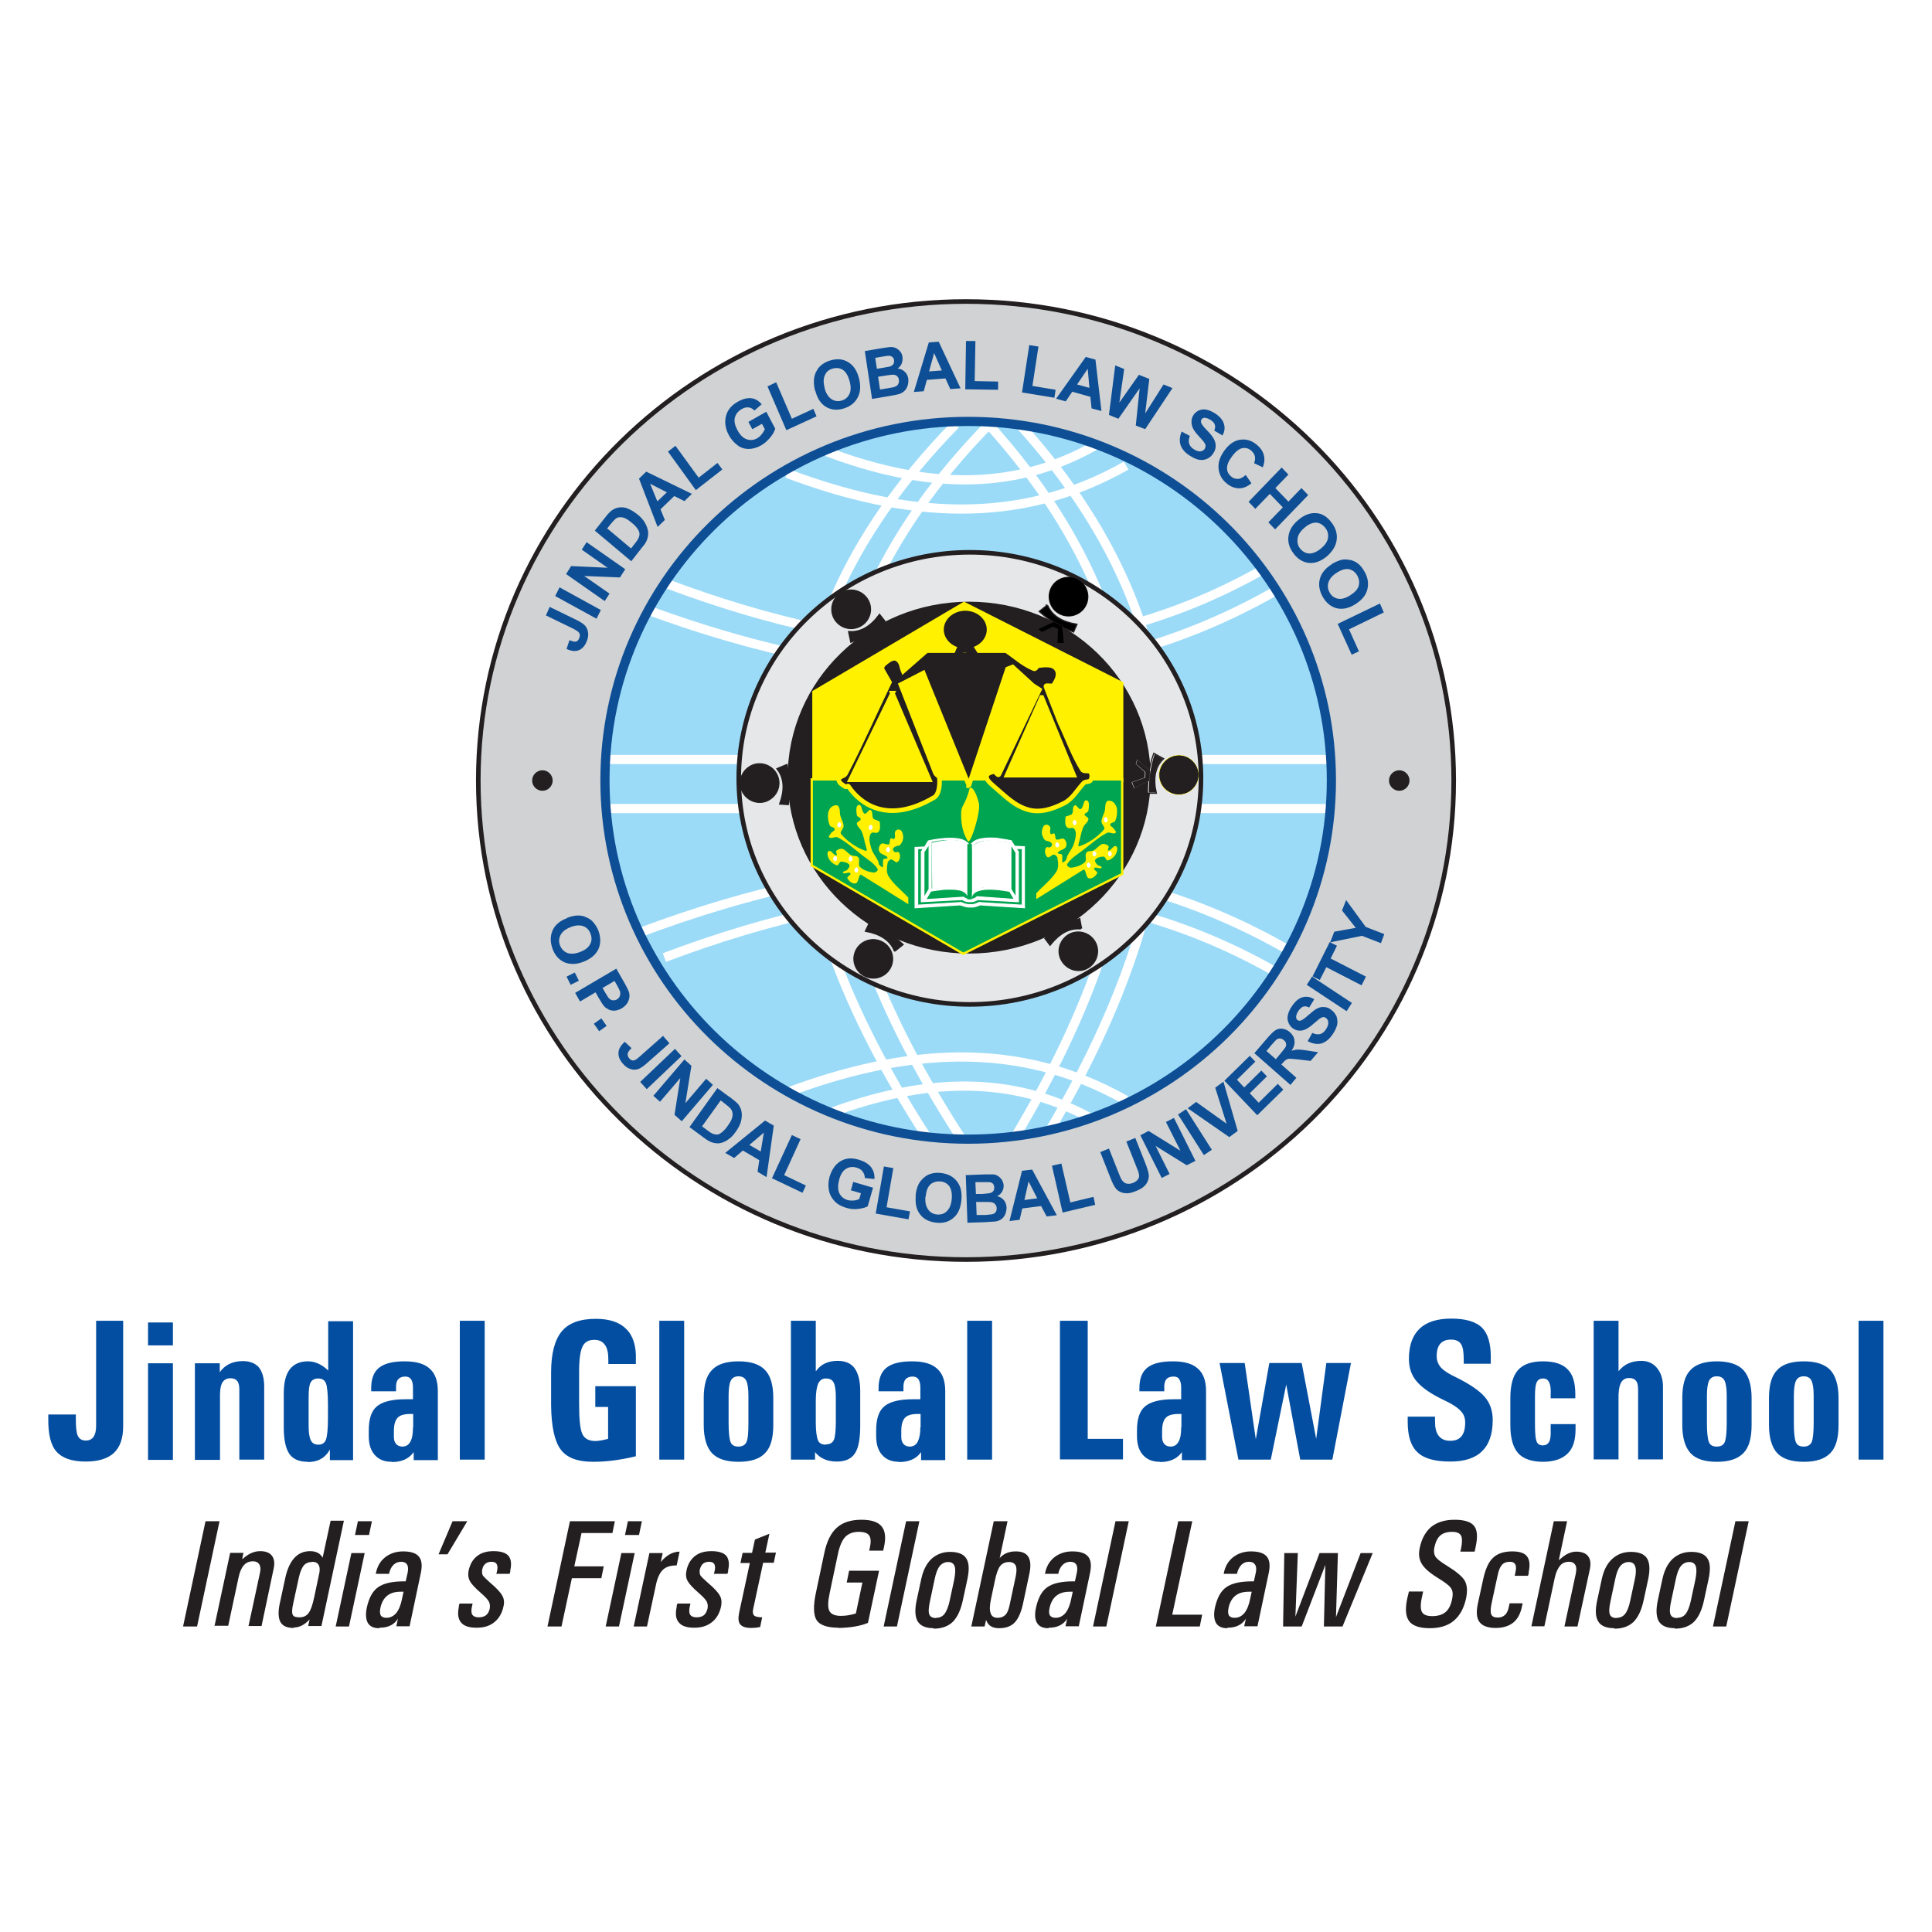 <?xml version="1.0" encoding="UTF-8"?>
<svg id="Layer_1" data-name="Layer 1" xmlns="http://www.w3.org/2000/svg" viewBox="0 0 80 80">
  <defs>
    <style>
      .cls-1, .cls-2 {
        stroke-width: .19px;
      }

      .cls-1, .cls-2, .cls-3, .cls-4, .cls-5, .cls-6, .cls-7, .cls-8, .cls-9, .cls-10, .cls-11, .cls-12, .cls-13, .cls-14, .cls-15 {
        stroke-miterlimit: 2.61;
      }

      .cls-1, .cls-3, .cls-4, .cls-9, .cls-10, .cls-11, .cls-14, .cls-15 {
        stroke: #231f20;
      }

      .cls-1, .cls-10, .cls-14, .cls-16, .cls-15 {
        fill: #231f20;
      }

      .cls-2, .cls-6, .cls-12 {
        stroke: #fff100;
      }

      .cls-2, .cls-17 {
        fill: #fff100;
      }

      .cls-3 {
        stroke-width: .1px;
      }

      .cls-3, .cls-4, .cls-5, .cls-6, .cls-7, .cls-8, .cls-9, .cls-11, .cls-12 {
        fill: none;
      }

      .cls-4, .cls-5, .cls-6 {
        stroke-width: .19px;
      }

      .cls-5 {
        stroke: #00a551;
      }

      .cls-7, .cls-8, .cls-9 {
        stroke-width: .38px;
      }

      .cls-7, .cls-13 {
        stroke: #fff;
      }

      .cls-8 {
        stroke: #0e4e95;
      }

      .cls-10, .cls-11, .cls-12, .cls-13, .cls-14 {
        stroke-width: .04px;
      }

      .cls-10, .cls-18, .cls-19, .cls-16, .cls-20, .cls-21, .cls-22, .cls-17, .cls-23, .cls-24, .cls-15, .cls-25 {
        fill-rule: evenodd;
      }

      .cls-13, .cls-22, .cls-26 {
        fill: #fff;
      }

      .cls-18 {
        fill: #034ea1;
      }

      .cls-18, .cls-19, .cls-16, .cls-20, .cls-21, .cls-22, .cls-17, .cls-23, .cls-24, .cls-26, .cls-25 {
        stroke-width: 0px;
      }

      .cls-19 {
        fill: #0e4e95;
      }

      .cls-20 {
        fill: #d0d2d3;
      }

      .cls-21 {
        fill: #e6e7e8;
      }

      .cls-23 {
        fill: #00a551;
      }

      .cls-24 {
        fill: #9cdbf8;
      }

      .cls-15 {
        stroke-width: .1px;
      }
    </style>
  </defs>
  <rect class="cls-26" width="80" height="80"/>
  <g>
    <path class="cls-18" d="m3.98,54.69h1.12v4.37c0,.5-.13.86-.38,1.1-.26.24-.65.36-1.17.36-.57,0-.97-.14-1.21-.41-.24-.27-.35-.73-.34-1.37v-.17h1.14v.17c0,.34.02.58.08.71.06.13.17.2.33.2.14,0,.25-.05.32-.15.07-.1.11-.25.11-.44v-4.37h0Zm72.98,5.75v-5.75h1.03v5.75h-1.03Zm-2.27.09c-.51,0-.87-.12-1.1-.36-.22-.24-.34-.63-.34-1.16v-1.12c0-.54.11-.93.34-1.16.22-.24.59-.36,1.1-.36s.87.12,1.1.36c.22.24.34.63.34,1.16v1.12c0,.54-.11.93-.34,1.16-.23.24-.59.36-1.1.36h0Zm0-.63c.16,0,.28-.07.33-.19.05-.13.08-.39.08-.79v-1.12c0-.3-.03-.5-.09-.63-.06-.12-.17-.18-.32-.18s-.26.06-.32.18c-.06.12-.09.33-.09.63v1.12c0,.4.03.66.08.79.05.13.16.19.33.19h0Zm-3.6.63c-.51,0-.87-.12-1.09-.36-.22-.24-.34-.63-.34-1.16v-1.12c0-.54.11-.93.34-1.16.22-.24.59-.36,1.09-.36s.87.12,1.1.36c.22.24.34.63.34,1.16v1.12c0,.54-.11.93-.34,1.16-.23.24-.59.36-1.1.36h0Zm0-.63c.17,0,.28-.07.33-.19.05-.13.08-.39.08-.79v-1.12c0-.3-.03-.5-.09-.63-.06-.12-.17-.18-.32-.18s-.26.06-.32.18c-.06.12-.09.33-.09.63v1.12c0,.4.03.66.08.79.05.13.16.19.33.19h0Zm-5.1.54v-5.75h1.03v2.09c.23-.29.54-.43.95-.43.26,0,.48.1.64.29.16.2.25.45.25.77v3.02h-1.03v-2.91c0-.16-.03-.28-.09-.35-.06-.07-.15-.11-.28-.11-.16,0-.28.07-.35.22-.07.15-.1.38-.09.7v2.45h-1.03Zm-.75-1.5v.24c0,.45-.1.79-.33,1.01-.22.22-.57.34-1.02.34s-.82-.12-1.03-.36c-.21-.24-.32-.62-.32-1.16v-1.12c0-.54.11-.93.32-1.16.21-.24.56-.36,1.03-.36s.82.11,1.03.34c.21.21.31.55.31,1.02v.17h-1.02v-.12c.01-.24,0-.41-.06-.53-.05-.12-.14-.17-.25-.17-.13,0-.22.05-.27.16-.05.11-.07.3-.07.58v1.13c0,.37.02.61.06.72.04.12.13.18.26.18s.21-.05.27-.15c.05-.1.07-.26.06-.49v-.24h1.02Zm-4.63-2.47v-.17c0-.3-.03-.52-.11-.64-.08-.13-.22-.19-.42-.19s-.34.06-.44.17c-.1.11-.15.29-.15.52,0,.18.06.33.17.46.12.13.31.26.61.4.57.28.97.55,1.2.81.23.26.34.59.34.97,0,.58-.15,1.01-.44,1.29-.29.29-.73.43-1.32.43-.64,0-1.1-.13-1.36-.39-.27-.25-.4-.67-.4-1.25v-.22h1.13v.17c0,.28.04.48.15.62.11.14.26.21.48.21s.36-.06.47-.19c.1-.13.15-.31.15-.57,0-.19-.06-.35-.19-.48-.13-.14-.34-.28-.66-.43-.55-.26-.93-.52-1.15-.78-.22-.25-.33-.57-.33-.94,0-.56.15-.97.44-1.25.29-.28.73-.42,1.32-.42s1.03.13,1.28.39c.23.24.35.64.35,1.18v.13s0,.17,0,.17h-1.13Zm-9.33,3.97l-.78-4h1.04l.46,3.16.56-3.16h1.34l.6,3.14h0l.42-3.14h1.02l-.77,4h-1.33l-.58-3.11-.64,3.11h-1.34Zm-3.25.09c-.3,0-.53-.09-.7-.28-.17-.19-.25-.45-.25-.78v-.24c0-.48.11-.81.34-1,.23-.19.62-.29,1.18-.29h.31v-.49c0-.15-.03-.26-.08-.34-.05-.08-.13-.11-.24-.11-.13,0-.24.04-.3.12-.06.08-.09.2-.08.37v.12h-1.03v-.12c0-.39.1-.67.32-.85.22-.18.57-.27,1.06-.27s.82.1,1.04.3c.23.2.34.51.34.93v2.86h-1v-.33l-.04.05c-.19.24-.48.36-.87.36h0Zm.89-1.43v-.55h-.13c-.24,0-.42.05-.52.16-.1.11-.15.29-.15.55v.24c0,.13.03.22.09.29.06.07.15.11.26.11.15,0,.26-.07.33-.2.08-.14.11-.33.11-.6h0Zm-5.03,1.34h0v-5.75h1.15v4.89h1.46v.85h-2.61Zm-3.84,0v-5.75h1.03v5.75h-1.03Zm-2.82.09c-.3,0-.53-.09-.7-.28-.17-.19-.25-.45-.25-.78v-.24c0-.48.11-.81.34-1,.23-.19.62-.29,1.18-.29h.31v-.49c0-.15-.03-.26-.08-.34-.06-.08-.14-.11-.24-.11-.13,0-.23.04-.3.12-.06.08-.09.2-.08.37v.12h-1.03v-.12c0-.39.1-.67.32-.85.22-.18.57-.27,1.06-.27s.82.1,1.04.3c.23.2.34.51.34.93v2.86h-1v-.33l-.04.05c-.19.24-.48.36-.88.36h0Zm.89-1.43v-.55h-.13c-.24,0-.42.05-.52.16-.1.11-.15.29-.15.55v.24c0,.13.03.22.09.29.06.07.15.11.26.11.15,0,.26-.07.33-.2.07-.14.11-.33.11-.6h0Zm-5.37-4.41h1.03v2.09l.02-.02c.19-.27.49-.41.89-.41.31,0,.55.1.7.31.15.21.23.52.23.94v1.42c0,.55-.07.94-.22,1.16-.15.23-.4.34-.75.34-.39,0-.69-.13-.9-.39v.31h-1v-5.75h0Zm1.44,5.12c.17,0,.28-.06.34-.19.05-.12.08-.38.08-.76v-1c0-.29-.03-.5-.09-.61-.06-.12-.17-.17-.32-.17s-.25.07-.32.21c-.06.14-.1.37-.1.69v.93c0,.36.04.61.09.73.05.12.16.18.32.18h0Zm-3.61.72c-.51,0-.87-.12-1.1-.36-.22-.24-.34-.63-.34-1.16v-1.12c0-.54.11-.93.34-1.16.22-.24.59-.36,1.1-.36s.87.12,1.1.36c.23.24.34.63.34,1.16v1.12c0,.54-.11.93-.34,1.16-.22.24-.59.36-1.1.36h0Zm0-.63c.16,0,.28-.07.33-.19.06-.13.08-.39.08-.79v-1.12c0-.3-.03-.5-.09-.63-.06-.12-.17-.18-.32-.18s-.26.06-.32.18c-.06.12-.09.33-.09.63v1.12c0,.4.03.66.08.79.05.13.16.19.33.19h0Zm-3.28.54v-5.75h1.03v5.75h-1.03Zm-2.74.09c-.65,0-1.1-.17-1.35-.52-.25-.34-.38-.95-.39-1.82v-1.36c0-.78.15-1.35.44-1.7.29-.35.76-.52,1.41-.52.57,0,.99.14,1.27.43.28.28.41.71.39,1.27v.17h-1.14v-.17c0-.28-.04-.48-.14-.62-.1-.14-.24-.21-.44-.21-.24,0-.4.09-.49.28-.09.19-.14.52-.14,1.01v1.36c0,.63.04,1.04.13,1.24.09.2.27.3.55.3.11,0,.28-.03.52-.09v-1.32h-.53v-.86h1.68v2.9c-.61.15-1.2.23-1.77.23h0Zm-5.52-.09v-5.75h1.03v5.75h-1.03Zm-2.82.09c-.3,0-.53-.09-.7-.28-.17-.19-.25-.45-.25-.78v-.24c0-.48.11-.81.34-1,.23-.19.62-.29,1.18-.29h.31v-.49c0-.15-.03-.26-.08-.34-.06-.08-.14-.11-.24-.11-.13,0-.23.04-.3.12-.06.08-.09.2-.08.37v.12h-1.03v-.12c0-.39.1-.67.32-.85.22-.18.57-.27,1.06-.27s.82.1,1.04.3c.23.2.34.51.34.93v2.86h-1v-.33l-.04.05c-.19.24-.48.36-.87.36h0Zm.89-1.43v-.55h-.13c-.24,0-.42.05-.52.16-.1.11-.15.29-.15.55v.24c0,.13.03.22.09.29.06.07.15.11.26.11.15,0,.26-.07.33-.2.08-.14.11-.33.11-.6h0Zm-4.37,1.43c-.35,0-.61-.11-.76-.33-.15-.22-.23-.59-.23-1.08v-1.42c0-.44.08-.78.25-1,.17-.22.42-.33.75-.33.29,0,.57.12.84.38v-2.04h1.03v5.75h-.96v-.44l-.04.07c-.19.3-.48.45-.87.45h0Zm.44-3.45c-.16,0-.26.06-.32.17-.06.11-.08.32-.08.62v1.17c0,.28.03.48.09.6.06.12.16.18.31.18.16,0,.27-.07.32-.22.05-.14.08-.44.08-.88v-.55c0-.44-.03-.74-.08-.88-.05-.14-.16-.21-.32-.21h0Zm-5.11,3.37v-4h1.03v.37c.22-.31.54-.46.96-.46.29,0,.51.09.66.26.14.18.22.44.22.79v3.03h-1.03v-2.91c0-.16-.03-.28-.09-.35-.06-.07-.15-.11-.27-.11-.17,0-.29.07-.36.21-.07.14-.09.38-.08.72v2.45h-1.03Zm-1.94,0v-4h1.03v4h-1.03Zm0-5.69h1.03v.95h-1.03v-.95h0Z"/>
    <path class="cls-16" d="m7.58,67.35l.93-4.36h.58l-.93,4.36h-.58Zm63.35,0l.93-4.36h.55l-.93,4.36h-.55Zm-1.57.07c-.33,0-.55-.09-.67-.28-.11-.19-.13-.48-.04-.89l.19-.88c.08-.36.22-.63.42-.82.21-.19.46-.29.77-.29.33,0,.56.09.67.27.12.18.13.46.05.85l-.19.88c-.09.42-.23.71-.42.9-.19.18-.45.28-.8.28h0Zm.09-.43c.14,0,.26-.05.35-.16.08-.11.16-.29.21-.53l.19-.88c.05-.26.06-.44.02-.56-.04-.12-.13-.18-.27-.18s-.26.06-.35.17c-.09.11-.16.3-.21.55l-.19.89c-.06.27-.07.46-.03.56.04.1.13.15.29.15h0Zm-2.6.43c-.33,0-.56-.09-.67-.28-.12-.19-.13-.48-.04-.89l.19-.88c.08-.36.22-.63.43-.82.21-.19.46-.29.77-.29.33,0,.56.09.67.27.11.18.13.46.05.85l-.19.88c-.09.42-.23.71-.42.9-.19.18-.45.28-.79.28h0Zm.09-.43c.15,0,.26-.05.35-.16.09-.11.16-.29.21-.53l.19-.88c.06-.26.06-.44.02-.56-.04-.12-.13-.18-.27-.18s-.26.06-.35.17c-.09.11-.16.3-.21.55l-.19.89c-.06.27-.07.46-.03.56.04.1.13.15.29.15h0Zm-3.53.36l.93-4.36h.55l-.34,1.6h.02c.24-.23.47-.34.7-.34s.4.07.49.19c.1.13.12.31.07.55l-.51,2.36h-.54l.47-2.19c.03-.16.03-.28-.02-.36-.05-.08-.13-.13-.26-.13-.15,0-.28.05-.37.16-.09.11-.17.27-.22.5l-.43,2.01h-.55Zm-.36-.96l-.02.09c-.06.32-.18.55-.36.7-.18.15-.43.23-.74.23s-.55-.08-.67-.25c-.12-.16-.14-.42-.06-.78l.22-1.01c.09-.4.22-.7.41-.87.18-.17.44-.26.79-.26.31,0,.52.07.62.22.1.14.12.35.06.63v.07s-.03.09-.03.09h-.55l.02-.09c.04-.17.05-.29.01-.37-.04-.08-.11-.12-.23-.12-.14,0-.25.04-.33.13-.08.09-.14.24-.18.45l-.24,1.11c-.05.23-.06.4-.02.49.04.09.13.13.27.13.13,0,.23-.04.31-.12.08-.08.13-.21.16-.38l.02-.09h.55Zm-2.58-2.14l.03-.13c.05-.25.05-.43,0-.53-.06-.11-.18-.16-.37-.16-.21,0-.37.05-.49.15-.11.1-.19.25-.24.47-.04.17-.02.31.04.41.06.09.22.22.47.37.39.24.64.45.74.62.1.18.12.41.06.72-.09.42-.26.73-.51.94-.25.21-.58.31-1,.31-.44,0-.74-.11-.87-.32-.13-.2-.15-.51-.05-.95l.03-.12.03-.13h.59l-.03.13c-.08.34-.09.57-.03.7.06.13.2.19.44.19s.42-.06.55-.17c.13-.11.22-.29.27-.54.04-.19.03-.34-.05-.45-.07-.11-.25-.24-.54-.42-.34-.21-.56-.4-.67-.59-.11-.18-.14-.4-.08-.66.08-.39.25-.68.48-.87.24-.19.56-.29.96-.29.42,0,.69.09.82.27.12.16.14.44.06.82l-.02.1-.03.13h-.59Zm-7.34,3.1l.05-3.04h.56l-.1,2.63h0l1-2.63h.76l-.08,2.65,1.02-2.65h.5l-1.25,3.04h-.77l.06-2.55-.98,2.55h-.77Zm-2.31.07c-.23,0-.38-.07-.47-.22-.08-.15-.1-.36-.04-.64h0c.09-.4.24-.68.47-.84.23-.16.58-.24,1.07-.24h.07l.08-.36c.03-.14.02-.26-.03-.33-.05-.08-.13-.12-.25-.12-.13,0-.23.04-.32.13-.08.09-.15.21-.18.37h-.55c.05-.29.18-.52.38-.68.2-.16.45-.25.75-.25.32,0,.54.07.66.22.12.15.14.38.07.7l-.46,2.18h-.55l.07-.32s-.04.07-.07.1c-.16.19-.39.28-.69.28h0Zm.95-1.23l.06-.28h-.12c-.23,0-.41.05-.55.16-.14.11-.23.27-.28.47h0c-.04.16-.03.27,0,.34.04.07.12.11.24.11.17,0,.3-.07.41-.2.11-.14.19-.34.24-.6h0Zm-3.91,1.16h0l.93-4.36h.58l-.83,3.87h1.24l-.05.24-.05.25h-1.82Zm-2.6,0l.93-4.36h.55l-.93,4.36h-.55Zm-1.85.07c-.23,0-.38-.07-.47-.22-.09-.15-.1-.36-.04-.64h0c.09-.4.24-.68.47-.84.23-.16.58-.24,1.07-.24h.07l.08-.36c.03-.14.02-.26-.02-.33-.05-.08-.13-.12-.25-.12s-.23.04-.32.13c-.09.09-.15.21-.18.37h-.55c.05-.29.18-.52.38-.68.2-.16.45-.25.75-.25.32,0,.54.07.66.22.12.15.14.38.07.7l-.46,2.18h-.55l.07-.32s-.04.07-.07.1c-.16.19-.39.28-.69.28h0Zm.95-1.23l.06-.28h-.12c-.23,0-.41.05-.55.16-.14.11-.23.27-.28.47h0c-.04.16-.04.27,0,.34.04.07.12.11.24.11.16,0,.3-.07.41-.2.11-.14.19-.34.24-.6h0Zm-3.19-3.2h.55l-.33,1.55v-.02c.17-.19.39-.28.67-.28.27,0,.44.08.53.24.09.16.1.41.02.75l-.24,1.13c-.08.39-.2.66-.35.82-.15.16-.37.24-.65.24-.27,0-.44-.1-.52-.3l-.02-.04-.06.27h-.55l.93-4.36h0Zm.13,4c.14,0,.25-.04.33-.12.08-.08.13-.21.17-.38l.26-1.22c.04-.2.04-.35,0-.44-.05-.1-.14-.15-.28-.15-.16,0-.28.06-.37.17-.08.11-.16.32-.22.63l-.15.71c-.06.27-.07.48-.02.61.04.13.14.19.29.19h0Zm-2.63.43c-.33,0-.55-.09-.67-.28-.11-.19-.13-.48-.04-.89l.19-.88c.08-.36.22-.63.42-.82.21-.19.47-.29.77-.29.33,0,.56.09.67.27.12.18.13.46.05.85l-.19.88c-.09.42-.23.71-.42.9-.19.18-.45.28-.8.28h0Zm.09-.43c.15,0,.26-.05.35-.16.08-.11.16-.29.21-.53l.19-.88c.05-.26.06-.44.02-.56-.04-.12-.13-.18-.27-.18s-.26.06-.35.17c-.09.11-.16.3-.21.55l-.19.89c-.06.27-.07.46-.03.56.04.1.13.15.29.15h0Zm-2.17.36l.93-4.36h.55l-.93,4.36h-.55Zm-1.87.05c-.47,0-.78-.11-.91-.32-.13-.21-.14-.6-.02-1.15l.34-1.61c.1-.49.28-.85.52-1.06.24-.22.58-.33,1.02-.33.41,0,.69.09.84.28.15.19.18.47.09.87l-.03.13h-.58l.03-.13c.05-.23.04-.4-.03-.5-.07-.1-.21-.15-.43-.15-.24,0-.42.07-.56.21-.13.14-.23.37-.3.69l-.34,1.61c-.08.37-.09.62-.02.76.07.14.23.21.48.21.22,0,.43-.04.62-.1l.27-1.28h-.65l.1-.49h1.24l-.46,2.16c-.31.13-.72.2-1.22.21h0Zm-3.24-.03c-.15.03-.27.04-.36.04-.24,0-.39-.05-.47-.15-.08-.1-.09-.26-.04-.5l.44-2.04h-.39l.09-.42h.39l.12-.55.6-.24-.17.78h.44l-.09.42h-.44l-.42,1.95c-.02.11,0,.19.05.24.05.04.17.07.33.07l-.08.38h0Zm-1.92-2.18l.02-.09c.04-.15.04-.25,0-.33-.04-.07-.11-.1-.22-.1-.1,0-.19.03-.25.08-.06.05-.1.13-.13.23-.02.1-.01.19.02.25.04.06.14.16.3.3.26.22.43.4.5.53.08.13.09.28.06.45-.06.29-.19.51-.38.66-.2.16-.44.23-.73.23-.32,0-.53-.07-.65-.23-.12-.14-.14-.35-.08-.63v-.05s.03-.09.03-.09h.54l-.02.09c-.04.16-.04.28,0,.36.05.08.14.12.27.12.13,0,.23-.03.31-.09.07-.06.12-.16.15-.28.02-.11,0-.21-.04-.29-.05-.09-.17-.21-.34-.36-.23-.2-.38-.36-.45-.49-.07-.13-.08-.27-.04-.45.06-.25.17-.44.35-.58.18-.14.4-.2.68-.2.31,0,.51.07.62.2.1.13.13.33.07.59v.06s-.03.09-.03.09h-.54Zm-3.32,2.16l.65-3.04h.55l-.08.37.1-.11c.21-.21.44-.32.68-.32l-.12.57c-.26,0-.45.06-.58.19-.13.13-.23.35-.29.67l-.36,1.67h-.55Zm-1.16,0l.65-3.04h.55l-.65,3.04h-.55Zm.92-4.36h.58l-.12.57h-.58l.12-.57h0Zm-3.33,4.36l.93-4.36h1.86l-.05.24-.05.25h-1.28l-.3,1.38h1.22l-.05.24-.05.25h-1.22l-.43,2h-.58Zm-2.12-2.16l.02-.09c.04-.15.04-.25,0-.33-.04-.07-.11-.1-.22-.1-.1,0-.19.03-.25.08-.06.05-.11.13-.13.23-.02.1-.01.19.02.25.04.06.14.16.3.3.26.22.43.4.5.53.08.13.1.28.06.45-.06.29-.19.51-.38.66-.19.16-.44.23-.73.23-.32,0-.54-.07-.66-.23-.11-.14-.14-.35-.08-.63v-.05s.03-.09.03-.09h.54l-.02.09c-.04.16-.04.28,0,.36.05.08.14.12.27.12.13,0,.23-.03.31-.09.07-.06.13-.16.15-.28.02-.11,0-.21-.04-.29-.05-.09-.17-.21-.34-.36-.23-.2-.38-.36-.45-.49-.06-.13-.08-.27-.04-.45.06-.25.17-.44.35-.58.18-.14.4-.2.68-.2.31,0,.51.07.62.2.1.13.13.33.07.59v.06s-.03.09-.03.09h-.54Zm-2.39-.83l.58-1.37h.61l-.82,1.37h-.38Zm-2.46,3.06c-.23,0-.38-.07-.47-.22-.08-.15-.1-.36-.04-.64h0c.09-.4.24-.68.47-.84.23-.16.58-.24,1.07-.24h.07l.08-.36c.03-.14.02-.26-.02-.33-.05-.08-.13-.12-.25-.12s-.23.04-.32.13c-.09.09-.15.21-.18.37h-.55c.05-.29.18-.52.38-.68.2-.16.45-.25.75-.25.32,0,.54.07.66.22.12.15.14.38.07.7l-.46,2.18h-.55l.07-.32s-.04.07-.07.1c-.16.19-.39.28-.69.28h0Zm.95-1.23l.06-.28h-.12c-.23,0-.41.05-.55.16-.14.11-.23.27-.28.47h0c-.04.16-.03.27,0,.34.04.07.12.11.24.11.16,0,.3-.07.41-.2.11-.14.19-.34.24-.6h0Zm-2.75,1.16l.65-3.04h.55l-.65,3.04h-.55Zm.92-4.36h.58l-.12.57h-.58l.12-.57h0Zm-2.66,4.42c-.27,0-.46-.08-.55-.25-.09-.17-.1-.43-.02-.79l.21-.97c.08-.4.21-.69.38-.88.17-.19.39-.29.66-.29.25,0,.42.09.52.27l.33-1.53h.55l-.93,4.36h-.55l.06-.27c-.21.22-.42.33-.65.33h0Zm.76-2.73c-.15,0-.26.05-.34.14-.08.1-.15.26-.2.48l-.24,1.1c-.05.23-.06.39-.02.46.03.08.13.11.28.11.17,0,.29-.06.38-.18.09-.12.16-.33.23-.65l.19-.9c.05-.19.05-.33,0-.43-.05-.1-.14-.14-.29-.14h0Zm-4.04,2.66l.65-3.04h.55l-.05.25h.02c.23-.21.47-.32.72-.32.23,0,.39.06.49.19.1.13.12.31.07.54l-.5,2.37h-.54l.47-2.18c.04-.16.03-.28-.02-.37-.05-.08-.14-.13-.26-.13-.16,0-.28.05-.38.16-.1.11-.17.27-.22.5l-.43,2.01h-.55Z"/>
    <path class="cls-9" d="m40,12.58c11.1,0,20.1,8.84,20.1,19.74s-9,19.74-20.1,19.74-20.1-8.84-20.1-19.74,9-19.74,20.1-19.74h0Z"/>
    <path class="cls-20" d="m40,12.58c11.1,0,20.1,8.84,20.1,19.74s-9,19.74-20.1,19.74-20.1-8.84-20.1-19.74,9-19.74,20.1-19.74h0Z"/>
    <path class="cls-24" d="m40.09,17.45c8.31,0,15.04,6.66,15.04,14.86s-6.74,14.86-15.04,14.86c-8.31,0-15.04-6.66-15.04-14.86s6.74-14.86,15.04-14.86h0Z"/>
    <path class="cls-7" d="m34.23,18.7c3.85,1.45,7.59,1.75,11.11-.25m-12.75,1.15c4.87,1.84,9.6,2.21,14.04-.32m-21.42,12.17h29.82m-29.82,2.03h29.82m-11.55,13.31c5.97-10.12,7.1-19.95-1.24-29.19m-.19,29.45c6.1-10.22,7.32-20.14-1.11-29.47m-2.56,29.5c-6.62-10.23-7.95-20.16,1.18-29.5m.24,29.55c-6.65-10.25-8-20.19,1.15-29.55m-13.42,6.56c8.58,3.23,16.91,3.88,24.74-.54m-25.43,1.67c8.99,3.29,17.71,3.89,25.92-.77m-18.38,21.58c3.74-1.38,7.38-1.65,10.8.23m-12.57-1.08c4.86-1.82,9.57-2.19,14.01.33m-19.11-5.91c8.76-3.3,17.27-3.97,25.27.57m-26.33-1.59c9.29-3.48,18.3-4.17,26.78.64"/>
    <path class="cls-8" d="m40.09,17.45c8.31,0,15.04,6.66,15.04,14.86s-6.74,14.86-15.04,14.86c-8.31,0-15.04-6.66-15.04-14.86s6.74-14.86,15.04-14.86h0Z"/>
    <path class="cls-19" d="m23.47,38.01c.19-.07.36-.11.5-.1.11,0,.22.03.32.08.1.04.19.1.26.18.09.1.17.22.23.37.1.28.1.53,0,.76-.11.23-.31.4-.61.52-.3.12-.56.12-.79.03-.23-.1-.4-.29-.5-.56-.1-.28-.1-.53,0-.76.1-.23.3-.4.6-.51h0Zm.16.38c-.21.08-.35.19-.42.33-.07.14-.08.28-.02.43.06.15.16.25.3.31.14.05.32.04.53-.04.21-.08.35-.19.42-.33.07-.13.07-.28.01-.43-.06-.16-.16-.26-.3-.31-.14-.05-.32-.04-.53.04h0Zm-.17,2.05l.34-.17.17.34-.34.17-.17-.34h0Zm.36.67l1.7-1,.32.56c.12.21.19.36.21.43.03.11.02.23-.03.35-.05.12-.14.22-.27.3-.1.06-.2.09-.3.1-.09,0-.18-.01-.25-.05-.07-.04-.14-.08-.18-.13-.06-.07-.14-.19-.23-.35l-.13-.23-.64.38-.2-.35h0Zm1.61-.48l-.48.28.11.19c.08.14.14.23.18.26.05.04.09.06.15.06.05,0,.1,0,.16-.04.06-.04.1-.08.12-.15.02-.06.02-.12,0-.19-.02-.05-.06-.13-.13-.26l-.1-.17h0Zm-.84,1.76l.31-.22.22.31-.31.22-.22-.31h0Zm2.87.51l.26.3-.94.83c-.12.11-.23.18-.31.22-.11.05-.23.06-.35.02-.12-.03-.23-.11-.34-.24-.13-.15-.18-.3-.17-.45.01-.15.1-.3.26-.44l.28.26c-.08.08-.13.14-.15.2-.03.08,0,.15.05.22.06.07.12.1.18.09.06,0,.15-.06.27-.17l.96-.85h0Zm-.95,1.9l1.44-1.37.27.3-1.44,1.37-.27-.3h0Zm.54.58l1.29-1.51.29.26-.25,1.55.86-1.01.28.25-1.29,1.51-.3-.27.24-1.52-.84.98-.28-.25h0Zm2.66-.32l.59.43c.13.1.23.18.28.25.07.1.12.21.13.33.02.12,0,.25-.03.38-.04.13-.11.27-.22.42-.09.13-.19.24-.3.31-.12.09-.25.14-.37.16-.1.01-.2,0-.32-.04-.09-.03-.19-.09-.31-.18l-.61-.45,1.16-1.62h0Zm.13.51l-.77,1.07.24.18c.09.07.16.11.21.13.06.02.12.03.18.03.06,0,.12-.04.2-.1.07-.06.16-.15.24-.27.09-.13.15-.23.17-.31.03-.08.03-.16.02-.22-.01-.07-.04-.13-.09-.19-.04-.04-.12-.11-.25-.21l-.14-.11h0Zm1.9,3.17l-.37-.22.07-.48-.68-.4-.36.31-.37-.21,1.65-1.34.36.21-.3,2.14h0Zm-.24-1.06l.13-.78-.6.51.47.27h0Zm.46,1.12l.83-1.8.36.17-.68,1.49.9.43-.14.3-1.26-.6h0Zm3.28.47l.09-.33.82.24-.22.77c-.1.06-.24.09-.41.11-.17.02-.33,0-.49-.05-.2-.06-.36-.15-.48-.28-.12-.13-.2-.28-.23-.46-.03-.18-.02-.36.03-.54.06-.2.15-.37.27-.5.13-.13.28-.22.46-.25.14-.03.3-.01.48.04.23.07.4.17.51.31.1.14.15.3.14.49l-.4-.04c0-.1-.03-.19-.09-.27-.06-.08-.14-.13-.25-.16-.17-.05-.31-.03-.44.05-.13.08-.22.22-.28.44-.06.23-.06.41,0,.56.07.14.18.24.34.29.08.02.16.03.25.02.09,0,.17-.03.24-.06l.07-.24-.44-.13h0Zm1.02.99l.34-1.96.39.07-.28,1.62.97.17-.06.33-1.36-.24h0Zm1.65-.73c.02-.2.06-.37.13-.5.05-.1.12-.18.21-.26.08-.07.17-.13.27-.16.13-.04.27-.06.43-.04.29.03.51.14.67.34.16.2.22.46.19.78-.03.32-.13.57-.32.73-.19.17-.43.24-.71.21-.29-.03-.52-.14-.67-.33-.16-.2-.22-.45-.19-.77h0Zm.41.02c-.02.23.02.4.11.53.09.13.22.2.38.21.16.01.29-.03.4-.14.11-.11.18-.27.2-.51.02-.23-.02-.4-.1-.52-.09-.12-.22-.19-.38-.2-.16-.01-.3.03-.41.13-.11.11-.17.27-.19.5h0Zm1.66-.89l.79-.03c.16,0,.27,0,.35,0,.08,0,.15.03.21.07.06.04.11.09.16.16.04.07.06.15.07.23,0,.09-.02.18-.07.26-.05.08-.11.14-.2.18.12.03.22.09.28.17.07.08.1.18.11.3,0,.09-.02.18-.05.27-.04.09-.09.16-.16.21-.07.05-.16.09-.26.1-.07,0-.23.02-.48.03l-.67.02-.07-2h0Zm.41.32l.02.46h.26c.16-.02.25-.02.29-.03.07-.01.12-.04.16-.08.04-.04.05-.1.05-.16,0-.06-.02-.11-.05-.15-.03-.04-.09-.06-.15-.07-.04,0-.15,0-.34,0h-.23Zm.03.8l.02.53h.37c.14-.02.23-.02.27-.03.06-.01.11-.04.14-.08.04-.04.05-.1.05-.17,0-.06-.02-.11-.05-.15-.03-.04-.07-.07-.13-.09-.05-.02-.17-.02-.35-.02h-.32Zm3.35.54l-.43.05-.23-.43-.78.1-.11.47-.42.05.52-2.08.42-.05,1.02,1.89h0Zm-.82-.7l-.36-.7-.17.77.53-.07h0Zm1.05.59l-.44-1.94.39-.09.37,1.61.96-.23.07.33-1.35.32h0Zm1.55-2.5l.37-.15.4,1.01c.06.16.11.26.14.3.05.07.11.12.19.14.08.02.17.01.27-.03.1-.04.17-.1.21-.16.04-.06.05-.13.03-.2-.01-.07-.05-.18-.11-.32l-.41-1.03.37-.15.39.98c.09.22.14.39.16.49.02.1.01.19-.02.28-.03.09-.08.17-.15.24-.07.07-.18.14-.33.2-.17.07-.31.11-.42.1-.11,0-.2-.03-.28-.07-.08-.04-.14-.1-.18-.16-.07-.1-.14-.25-.22-.46l-.39-.99h0Zm2.56,1.08l-.89-1.78.34-.18,1.32.82-.6-1.19.33-.17.89,1.78-.36.18-1.29-.8.58,1.16-.33.17h0Zm1.74-.96l-1.07-1.68.33-.22,1.07,1.68-.33.22h0Zm1.06-.74l-1.73-1.2.35-.26,1.26.9-.47-1.49.34-.25.59,2.04-.34.25h0Zm1.16-.9l-1.37-1.44,1.05-1.03.23.24-.76.75.3.32.71-.7.23.24-.71.7.37.39.79-.78.23.24-1.08,1.06h0Zm1.36-1.27l-1.49-1.31.55-.64c.14-.16.25-.27.34-.32.09-.05.19-.07.29-.05.11.02.2.06.29.14.11.1.18.21.19.35.02.13-.02.27-.12.42.1-.03.18-.05.26-.05.08,0,.21.01.39.04l.45.07-.31.36-.51-.06c-.18-.02-.3-.03-.36-.03-.05,0-.1.01-.14.04-.04.02-.09.07-.15.14l-.05.06.62.55-.26.31h0Zm-.6-1.06l.19-.23c.12-.15.2-.24.22-.29.02-.05.02-.09.01-.14-.01-.05-.04-.09-.09-.13-.05-.04-.1-.07-.16-.07s-.11.02-.16.06c-.02.02-.09.1-.2.22l-.2.24.38.33h0Zm1.32-.75l.19-.34c.12.06.22.07.32.05.09-.02.17-.09.24-.19.07-.11.11-.2.1-.29,0-.09-.04-.15-.1-.19-.04-.03-.08-.04-.12-.03-.04,0-.09.03-.15.07-.04.03-.12.1-.25.21-.17.15-.3.23-.42.26-.16.04-.3.01-.43-.08-.08-.06-.14-.14-.18-.24-.04-.1-.05-.21-.02-.32.03-.12.08-.24.17-.36.14-.21.29-.33.45-.37.16-.04.32-.01.47.09l-.21.34c-.09-.05-.17-.06-.24-.04-.07.02-.13.08-.2.17-.07.1-.1.19-.1.27,0,.05.02.09.06.12.04.03.08.03.13.02.06-.02.17-.09.32-.23.15-.13.27-.23.36-.27.09-.05.19-.07.29-.06.1,0,.2.04.3.12.09.07.16.15.21.26.04.11.05.23.03.35-.03.12-.09.26-.19.4-.14.21-.3.33-.47.38-.17.04-.35.01-.55-.09h0Zm1.61-1.24l-1.65-1.09.22-.34,1.65,1.09-.22.34h0Zm.62-1.07l-1.46-.75-.27.53-.3-.15.71-1.42.3.15-.26.53,1.46.75-.18.36h0Zm.79-1.75l-.77-.3-1.32.27.17-.44.89-.16-.57-.72.17-.43.81,1.11.77.3-.14.38h0Z"/>
    <path class="cls-19" d="m22.6,25.5l.16-.37,1.11.54c.14.07.25.14.32.2.09.08.14.19.16.31.02.12,0,.26-.07.41-.08.18-.19.29-.33.34-.14.05-.3.03-.49-.06l.12-.36c.1.04.18.06.23.06.08,0,.14-.05.17-.14.04-.08.04-.15.01-.21-.03-.06-.12-.12-.26-.19l-1.13-.55h0Zm2.1.12l-1.71-.94.18-.36,1.71.94-.18.36h0Zm.34-.73l-1.6-1.12.21-.33,1.51.07-1.07-.75.2-.31,1.6,1.12-.22.34-1.48-.06,1.05.73-.2.31h0Zm-.41-2.92l.45-.57c.1-.13.19-.22.26-.27.1-.07.21-.11.32-.12.12-.01.24,0,.36.06.12.05.25.13.4.25.12.1.22.21.28.32.08.13.12.26.14.39,0,.1,0,.2-.05.32-.03.09-.09.19-.19.3l-.46.59-1.5-1.26h0Zm.5-.1l1,.84.18-.23c.07-.09.11-.15.13-.2.03-.06.04-.12.04-.18,0-.06-.03-.13-.08-.2-.05-.08-.13-.17-.25-.26-.12-.1-.21-.16-.29-.19-.08-.03-.15-.04-.22-.03-.07,0-.13.04-.18.09-.04.04-.12.12-.22.25l-.11.14h0Zm3.52-1.42l-.31.3-.42-.21-.57.55.18.44-.3.29-.77-2,.3-.29,1.89.92h0Zm-1.05-.07l-.68-.35.3.73.39-.37h0Zm1.21-.09l-1.15-1.59.31-.24.96,1.32.78-.61.2.27-1.09.85h0Zm2.34-2.52l-.16-.3.74-.42.37.7c-.03.11-.1.24-.21.37-.11.13-.23.24-.37.32-.18.1-.35.15-.52.15-.17,0-.33-.05-.47-.16-.14-.11-.26-.24-.35-.41-.1-.18-.15-.37-.15-.55,0-.18.05-.36.15-.51.08-.12.2-.23.36-.32.21-.12.4-.17.57-.15.17.02.31.11.43.25l-.3.26c-.07-.07-.15-.12-.24-.13-.09-.01-.19.01-.29.07-.15.09-.24.2-.28.35-.04.15,0,.32.1.51.11.21.24.34.39.39.14.05.29.04.43-.04.07-.04.14-.1.19-.17.06-.07.1-.14.13-.21l-.12-.22-.39.22h0Zm1.41.04l-.78-1.81.36-.17.65,1.51.89-.41.13.31-1.24.57h0Zm1.19-1.63c-.05-.2-.06-.37-.04-.52.02-.11.05-.22.11-.31.05-.1.12-.18.2-.24.1-.08.23-.15.38-.19.28-.08.52-.05.73.08.21.13.36.35.44.67.08.31.06.58-.06.8-.12.22-.32.37-.59.45-.28.08-.52.05-.73-.08-.21-.13-.35-.35-.43-.66h0Zm.39-.12c.06.22.15.37.28.46.13.09.27.11.42.07.15-.04.26-.13.33-.27.07-.14.07-.32.01-.54-.06-.22-.15-.37-.27-.46-.12-.08-.26-.1-.42-.06-.16.04-.27.13-.33.27-.07.14-.07.32-.01.54h0Zm1.66-1.52l.76-.13c.15-.02.26-.04.34-.04.08,0,.15.02.21.05.06.03.12.08.17.14.05.06.08.14.09.22.01.09,0,.18-.03.27-.04.09-.09.15-.17.21.12.01.22.06.3.14.08.07.12.17.14.28.01.09,0,.18-.02.27-.03.09-.07.17-.13.23-.06.06-.14.11-.24.14-.06.02-.22.05-.46.09l-.65.11-.3-1.98h0Zm.44.27l.07.46.25-.04c.15-.03.24-.04.28-.05.06-.02.11-.05.15-.1.03-.05.04-.1.03-.16,0-.06-.03-.11-.07-.14-.04-.03-.09-.05-.16-.05-.04,0-.15.02-.33.05l-.22.04h0Zm.12.79l.08.53.36-.06c.14-.02.23-.04.26-.06.06-.02.1-.05.13-.1.03-.05.04-.11.03-.18,0-.06-.03-.11-.06-.14-.03-.04-.08-.06-.13-.07-.06-.01-.17,0-.35.03l-.31.05h0Zm3.41.48l-.42.03-.2-.44-.77.06-.13.47-.41.03.62-2.05.41-.03.91,1.94h0Zm-.77-.74l-.32-.72-.21.76.53-.04h0Zm.97.77l.03-1.99h.39s-.03,1.66-.03,1.66l.97.02v.34s-1.37-.02-1.37-.02h0Zm2.35.14l.3-1.96.38.06-.25,1.63.96.16-.05.33-1.34-.22h0Zm3.29.77l-.41-.11-.05-.48-.75-.21-.27.4-.4-.11,1.23-1.73.4.11.25,2.14h0Zm-.5-.96l-.07-.79-.44.65.51.14h0Zm.81,1.11l.26-2.04.37.15-.2,1.39.81-1.15.43.17-.17,1.43.76-1.2.37.15-1.13,1.7-.39-.15.16-1.54-.88,1.26-.39-.16h0Zm3.01.7l.34.18c-.05.13-.06.23-.03.32.03.09.09.17.19.23.11.07.2.1.28.09.08-.01.14-.05.18-.11.02-.04.03-.08.03-.13,0-.04-.03-.09-.07-.15-.03-.04-.1-.12-.22-.25-.15-.16-.24-.3-.27-.41-.04-.16-.03-.31.05-.44.05-.09.13-.15.22-.2.09-.04.2-.06.31-.04.11.02.23.07.36.15.21.13.33.28.38.44.05.16.03.32-.06.48l-.34-.2c.04-.1.05-.18.02-.25-.02-.07-.08-.13-.17-.19-.1-.06-.18-.09-.26-.09-.05,0-.09.03-.12.07-.02.04-.03.08-.01.14.02.06.1.17.24.31.14.14.23.26.28.35.05.09.08.19.08.29,0,.1-.03.21-.1.31-.06.1-.14.17-.24.22-.1.05-.22.07-.34.05-.12-.02-.25-.08-.39-.17-.21-.13-.34-.29-.39-.46-.05-.17-.03-.36.06-.56h0Zm2.66,1.81l.23.33c-.17.14-.34.21-.51.21-.17,0-.34-.06-.5-.19-.21-.16-.32-.37-.35-.61-.03-.25.05-.5.23-.75.19-.27.41-.42.65-.46.24-.04.47.02.68.19.19.15.3.32.33.53.02.12,0,.26-.06.42l-.36-.17c.04-.1.05-.19.03-.29-.02-.09-.08-.17-.16-.24-.11-.09-.24-.12-.37-.09-.13.03-.27.14-.41.33-.15.2-.22.37-.21.51,0,.14.07.25.18.34.08.07.17.09.27.09.1,0,.2-.06.32-.16h0Zm.11,1.1l1.37-1.42.28.29-.54.56.54.56.54-.56.28.29-1.37,1.42-.28-.29.6-.62-.54-.56-.6.62-.28-.29h0Zm2.06.75c.15-.13.3-.21.44-.25.1-.03.21-.04.32-.03.11.01.21.04.29.09.12.06.22.16.32.29.18.23.25.47.22.72-.03.25-.17.48-.41.69-.24.2-.49.29-.73.27-.24-.02-.46-.15-.63-.37-.18-.23-.26-.47-.23-.72.03-.25.16-.48.4-.68h0Zm.26.32c-.17.14-.27.29-.29.45-.02.16.01.3.11.42.1.12.22.19.37.2.15,0,.31-.06.49-.21.17-.14.27-.29.29-.44.02-.15-.01-.29-.12-.42-.1-.13-.23-.2-.37-.21-.15,0-.31.06-.48.21h0Zm1.12,1.51c.17-.1.33-.17.47-.19.11-.01.21,0,.32.02.11.03.2.07.28.13.11.08.2.19.28.33.15.25.19.5.13.75-.06.25-.23.45-.5.62-.27.17-.52.22-.76.17-.24-.06-.43-.21-.58-.46-.15-.26-.19-.51-.13-.75.06-.24.23-.45.49-.61h0Zm.22.35c-.19.12-.3.25-.35.4-.05.15-.03.29.05.43.08.14.19.22.34.25.15.03.32-.02.51-.14.19-.12.31-.25.35-.39.04-.14.02-.29-.06-.43-.08-.14-.2-.23-.34-.26-.14-.03-.31.02-.5.14h0Zm.04,2.12l1.74-.84.16.37-1.44.7.41.91-.3.14-.58-1.28h0Z"/>
    <path class="cls-1" d="m22.46,31.99c.18,0,.33.15.33.33s-.15.33-.33.33-.33-.15-.33-.33.15-.33.33-.33h0Z"/>
    <path class="cls-16" d="m57.94,31.99c.18,0,.33.15.33.33s-.15.33-.33.33-.33-.15-.33-.33c0-.18.15-.33.33-.33h0Z"/>
    <path class="cls-4" d="m57.94,31.99c.18,0,.33.15.33.33s-.15.33-.33.33-.33-.15-.33-.33.15-.33.33-.33h0Z"/>
    <path class="cls-21" d="m40.16,22.87c5.29,0,9.57,4.19,9.57,9.36,0,5.17-4.29,9.36-9.57,9.36s-9.57-4.19-9.57-9.36,4.29-9.36,9.57-9.36h0Z"/>
    <path class="cls-4" d="m40.16,22.87c5.29,0,9.57,4.19,9.57,9.36s-4.29,9.36-9.57,9.36-9.57-4.19-9.57-9.36,4.29-9.36,9.57-9.36h0Zm-.03,2.14c4.1,0,7.42,3.22,7.42,7.19s-3.32,7.19-7.42,7.19c-4.1,0-7.42-3.22-7.42-7.19s3.32-7.19,7.42-7.19h0Z"/>
    <path class="cls-16" d="m40.12,25.02c4.1,0,7.42,3.22,7.42,7.19s-3.32,7.19-7.42,7.19c-4.1,0-7.42-3.22-7.42-7.19s3.32-7.19,7.42-7.19h0Z"/>
    <polygon class="cls-2" points="39.92 25.02 33.73 28.67 33.73 32.28 46.42 32.28 46.42 28.31 39.92 25.02 39.92 25.02"/>
    <polygon class="cls-6" points="39.89 39.44 33.66 35.81 33.66 32.32 46.42 32.32 46.42 36.16 39.89 39.44 39.89 39.44"/>
    <polygon class="cls-23" points="39.89 39.44 33.66 35.81 33.66 32.32 46.42 32.32 46.42 36.16 39.89 39.44 39.89 39.44"/>
    <path class="cls-16" d="m39.97,25.27c.5,0,.91.36.91.8s-.41.8-.91.8c-.5,0-.91-.36-.91-.8,0-.44.41-.8.91-.8h0Z"/>
    <path class="cls-12" d="m39.97,25.27c.5,0,.91.36.91.8s-.41.8-.91.8c-.5,0-.91-.36-.91-.8s.41-.8.91-.8h0Z"/>
    <path class="cls-16" d="m40.11,32.55l1.61-4.85.21-.08.83.76.28.18-1.68,3.51c-.04.07-.13-.13-.2-.12-.12.02-.3.08-.31.2,0,.16.16.28.28.39.46.39.87.83,1.45.99.5.14,1.01-.03,1.48-.27.36-.18.54-.55.82-.84.07-.07.23-.03.28-.11.06-.1.07-.25,0-.34-.07-.09-.28,0-.34-.1-.38-.61-.61-1.29-.92-1.93l-.59-1.51c-.03-.09.27.02.32-.06.14-.22.26-.44.12-.66-.14-.22-.48-.18-.74-.15-.09,0-.12.17-.2.13-.48-.21-.72-.46-1.15-.75h-3.29s-.97.85-.97.85c-.08-.19-.06-.37-.24-.49-.14-.1-.31,0-.45.11-.12.09-.24.2-.17.33l.29.51c-.61,1.26-1.17,2.55-1.82,3.79-.06.11-.28.11-.28.24,0,.14.17.23.28.3.04.02.1-.06.12-.02.5.74,1.64,1.59,3.55.46.21-.12.24-.54.22-.78,0-.13-.12-.12-.17-.24l-1.43-3.65.93-.48,1.91,4.7h0Zm3.02-3.67l-1.43,3.22h2.76l-1.32-3.22h0Zm-6.17-.18l-1.74,3.59h3.26s-1.53-3.59-1.53-3.59h0Z"/>
    <path class="cls-6" d="m40.11,32.55l1.61-4.85.21-.08.83.76.28.18-1.68,3.51c-.04.07-.13-.13-.2-.12-.12.02-.31.08-.31.2,0,.16.16.28.28.39.46.39.87.83,1.45.99.5.14,1.01-.03,1.48-.27.36-.18.54-.55.82-.84.07-.07.23-.03.28-.11.06-.1.07-.25,0-.34-.07-.09-.28,0-.34-.1-.38-.61-.61-1.29-.92-1.93l-.59-1.51c-.03-.09.27.02.32-.06.14-.22.26-.44.12-.66-.14-.22-.48-.18-.74-.15-.09,0-.12.17-.2.13-.48-.21-.72-.46-1.15-.75h-3.29s-.97.85-.97.85c-.08-.19-.06-.37-.24-.49-.14-.1-.31,0-.45.11-.12.09-.24.2-.17.33l.29.51c-.61,1.26-1.17,2.55-1.82,3.79-.06.11-.28.11-.28.24,0,.14.17.23.28.3.04.02.1-.06.12-.02.5.74,1.64,1.59,3.55.46.21-.12.24-.54.22-.78,0-.13-.12-.12-.17-.24l-1.43-3.65.93-.48,1.91,4.7h0Zm3.02-3.67l-1.43,3.22h2.76l-1.32-3.22h0Zm-6.17-.18l-1.74,3.59h3.26s-1.53-3.59-1.53-3.59h0Z"/>
    <path class="cls-17" d="m40.16,32.6c-.05.21-.11.41-.2.59-.16.31-.17.32-.16.68.02.37.1.68.28.96.1.16.55-1.23.45-1.59-.11-.4-.23-.64-.37-.63h0Z"/>
    <path class="cls-17" d="m42.93,36.97c.27-.3.61-.55.82-.89.09-.15.07-.36.04-.53,0-.07-.07-.15-.14-.16-.1-.02-.2.16-.28.1-.1-.08-.13-.27-.06-.38.06-.08.09.01.18-.03.07-.04.1-.12.04-.18-.1-.11-.22-.03-.3-.16-.11-.17-.12-.33-.03-.51.05-.1.19-.11.26-.02.08.1-.02.2.04.31.04.07.09-.04.16,0,.05.03.02.21.08.24.1.04.23-.08.32-.02.09.07.13.22.08.32-.06.13-.27.13-.34.25-.03.06.17.03.18.09.03.2-.05.4.1.27.14-.12.03-.08.15-.29.11-.2.19-.27.25-.48.05-.18.12-.42.01-.57-.08-.11-.21.02-.3-.07-.11-.09-.08-.28-.07-.42,0-.04.07-.05.11-.06.05-.03.13-.03.16-.08.07-.1,0-.29.11-.35.08-.05.16.19.25.15.13-.06.1-.39.24-.36.14.02.1.28.08.42,0,.08-.16.1-.16.17s.16.1.16.18c-.01.13-.15.21-.21.33-.06.14-.1.3-.13.45-.02.12-.14.39-.03.35.38-.13.74-.38,1.01-.69.08-.08-.1-.21-.1-.33,0-.15.09-.28.13-.42.04-.13,0-.31.09-.41.06-.07.19-.03.26.02.08.06.14.17.16.27.02.17,0,.35-.07.51-.03.08-.19.06-.21.15-.01.07.1.1.14.16.04.06.14.15.08.19-.1.07-.25-.06-.36,0-.37.2-.68.48-1.01.73-.22.17-.48.32-.63.56-.04.06.09.16.16.15.2-.02.42-.09.57-.23.1-.1-.02-.29.07-.4.06-.08.21-.04.3-.09.13-.07.22-.22.36-.26.08-.02.19.02.25.08.04.05-.07.19,0,.19.12,0,.2-.23.31-.18.1.04.04.23,0,.32-.07.12-.2.24-.34.27-.07.02-.09-.15-.17-.16-.12,0-.26.03-.34.12-.05.06.02.15.07.21.04.06.23.07.18.13-.06.08-.24-.06-.3.02-.05.07.16.14.12.21-.06.12-.21.24-.34.21-.14-.03-.12-.43-.24-.35l-1.94,1.21v-.25h0Z"/>
    <path class="cls-22" d="m43.78,34.87s.08.05.08.11-.04.11-.08.11-.08-.05-.08-.11c0-.06.04-.11.08-.11h0Z"/>
    <path class="cls-22" d="m44.5,33.95s.08.05.08.11c0,.06-.04.11-.08.11s-.08-.05-.08-.11.04-.11.08-.11h0Z"/>
    <path class="cls-22" d="m45.79,33.83s.08.05.08.11-.04.11-.08.11c-.05,0-.08-.05-.08-.11s.04-.11.08-.11h0Z"/>
    <path class="cls-22" d="m45.96,35.24s.08.05.08.11-.04.11-.08.11-.08-.05-.08-.11.04-.11.08-.11h0Z"/>
    <path class="cls-22" d="m45.32,35.24s.08.05.08.11-.04.11-.08.11-.08-.05-.08-.11.04-.11.08-.11h0Z"/>
    <path class="cls-22" d="m45.08,35.71s.08.05.08.11-.04.11-.08.11-.08-.05-.08-.11.04-.11.08-.11h0Z"/>
    <path class="cls-17" d="m37.61,37.17c-.27-.3-.61-.55-.82-.89-.09-.15-.07-.36-.04-.53.01-.07.07-.15.14-.16.1-.01.2.16.28.1.1-.08.13-.27.06-.38-.06-.08-.09.01-.18-.03-.07-.04-.1-.12-.04-.18.1-.11.22-.03.3-.16.11-.17.12-.33.03-.51-.05-.1-.19-.11-.26-.02-.07.1.02.2-.04.31-.04.07-.09-.04-.16,0-.05.03-.02.21-.07.24-.1.04-.24-.08-.32-.02-.09.07-.13.22-.08.32.06.13.27.13.34.25.03.06-.17.03-.18.09-.03.2.05.4-.1.27-.14-.12-.03-.08-.15-.29-.11-.2-.19-.27-.25-.48-.05-.18-.12-.42-.01-.58.08-.11.21.02.3-.06.11-.09.08-.28.07-.42,0-.04-.07-.05-.11-.07-.05-.03-.13-.03-.16-.08-.07-.1,0-.29-.11-.35-.08-.05-.16.19-.25.15-.13-.06-.1-.39-.24-.36-.14.03-.1.28-.08.42,0,.08.16.09.16.17s-.16.1-.16.18c.01.13.15.21.2.33.06.14.1.3.13.45.02.11.15.39.03.35-.38-.13-.74-.38-1.01-.69-.08-.08.1-.21.1-.33,0-.15-.09-.28-.13-.42-.04-.13,0-.31-.09-.41-.06-.07-.19-.03-.26.02-.09.06-.14.17-.16.27-.02.17,0,.35.07.51.03.08.19.06.2.15.02.07-.1.1-.14.16-.04.06-.14.15-.08.19.1.06.25-.06.36,0,.37.2.68.48,1.01.74.22.17.48.32.63.56.04.06-.09.16-.16.15-.2-.02-.42-.09-.57-.23-.1-.1.02-.29-.07-.4-.06-.08-.21-.04-.3-.09-.13-.07-.22-.22-.36-.26-.08-.02-.19.02-.25.08-.04.05.07.19,0,.19-.12,0-.2-.23-.31-.18-.1.04-.04.23,0,.32.07.12.2.24.34.27.07.02.09-.15.16-.15.12,0,.26.03.34.12.05.06-.02.15-.07.21-.04.06-.23.07-.18.13.06.08.24-.06.3.02.05.07-.16.14-.12.21.06.12.21.24.34.21.14-.03.12-.43.24-.35l1.94,1.21v-.25h0Z"/>
    <path class="cls-22" d="m36.77,35.07s-.08.05-.08.11.04.11.08.11c.05,0,.08-.05.08-.11s-.04-.11-.08-.11h0Z"/>
    <path class="cls-22" d="m36.05,34.15s-.08.05-.08.11.04.11.08.11c.05,0,.08-.05.08-.11s-.04-.11-.08-.11h0Z"/>
    <path class="cls-22" d="m34.75,34.04s-.08.05-.08.11.04.11.08.11c.05,0,.08-.05.08-.11s-.04-.11-.08-.11h0Z"/>
    <path class="cls-22" d="m34.58,35.44s-.08.05-.08.11.04.11.08.11c.05,0,.08-.05.08-.11s-.04-.11-.08-.11h0Z"/>
    <path class="cls-22" d="m35.22,35.45s-.08.05-.08.11.04.11.08.11.08-.05.08-.11-.04-.11-.08-.11h0Z"/>
    <path class="cls-22" d="m35.46,35.91s-.08.05-.08.11.04.11.08.11.08-.05.08-.11c0-.06-.04-.11-.08-.11h0Z"/>
    <polygon class="cls-14" points="39.65 26.81 39.33 27.56 39.65 27.71 39.87 27.01 40.02 27.01 40.45 27.61 40.78 27.54 40.29 26.78 39.65 26.81 39.65 26.81"/>
    <path class="cls-10" d="m35.24,24.43c.44,0,.81.36.81.8s-.36.8-.81.8c-.44,0-.8-.36-.8-.8s.36-.8.8-.8h0Z"/>
    <path class="cls-15" d="m35.17,26.18c.48.03.89-.22,1.25-.7l.19.24c-.36.33-.86.65-1.36.84l-.08-.38h0Z"/>
    <polygon class="cls-10" points="35.9 26.25 35.87 26.95 36.05 26.88 36.06 26.36 36.24 26.22 36.74 26.51 36.87 26.27 36.22 26.02 35.9 26.25 35.9 26.25"/>
    <path class="cls-11" d="m44.96,24.34c.2.39.05.88-.35,1.08-.39.2-.88.05-1.08-.35-.2-.39-.05-.88.35-1.08.4-.2.88-.05,1.08.35h0Z"/>
    <path class="cls-25" d="m44.96,24.34c.2.39.05.88-.35,1.08-.39.2-.88.05-1.08-.35-.2-.39-.05-.88.35-1.08.4-.2.88-.05,1.08.35h0Z"/>
    <path class="cls-3" d="m43.36,25.08c.19.44.61.69,1.2.79l-.12.27c-.46-.17-.97-.47-1.37-.82l.3-.24h0Z"/>
    <path class="cls-25" d="m43.36,25.08c.19.44.61.69,1.2.79l-.12.27c-.46-.17-.97-.47-1.37-.82l.3-.24h0Z"/>
    <polygon class="cls-11" points="43.64 25.75 43 26.05 43.14 26.17 43.6 25.95 43.81 26.04 43.79 26.62 44.05 26.62 43.98 25.93 43.64 25.75 43.64 25.75"/>
    <polygon class="cls-25" points="43.64 25.75 43 26.05 43.14 26.17 43.6 25.95 43.81 26.04 43.79 26.62 44.05 26.62 43.98 25.93 43.64 25.75 43.64 25.75"/>
    <path class="cls-12" d="m49.42,32.61c-.29.34-.8.37-1.13.09-.34-.29-.38-.79-.09-1.13.29-.34.8-.38,1.13-.09.34.29.38.79.09,1.13h0Z"/>
    <path class="cls-16" d="m49.42,32.61c-.29.34-.8.37-1.13.09-.34-.29-.38-.79-.09-1.13.29-.34.8-.38,1.13-.09.34.29.38.79.09,1.13h0Z"/>
    <path class="cls-3" d="m48.14,31.42c-.34.34-.42.82-.29,1.4h-.31c-.01-.5.07-1.09.25-1.59l.35.19h0Z"/>
    <path class="cls-22" d="m48.14,31.42c-.34.34-.42.82-.29,1.4h-.31c-.01-.5.07-1.09.25-1.59l.35.19h0Z"/>
    <polygon class="cls-11" points="47.61 31.93 47.09 31.45 47.03 31.63 47.41 31.97 47.4 32.2 46.86 32.39 46.96 32.64 47.57 32.32 47.61 31.93 47.61 31.93"/>
    <polygon class="cls-22" points="47.61 31.93 47.09 31.45 47.03 31.63 47.41 31.97 47.4 32.2 46.86 32.39 46.96 32.64 47.57 32.32 47.61 31.93 47.61 31.93"/>
    <path class="cls-14" d="m44.63,40.19c-.44-.02-.79-.39-.78-.83.02-.44.39-.79.83-.77.44.02.79.39.77.83-.02.44-.39.79-.83.77h0Z"/>
    <path class="cls-15" d="m44.76,38.44c-.48-.05-.9.19-1.28.66l-.18-.24c.38-.31.89-.62,1.39-.79l.07.38h0Z"/>
    <polygon class="cls-10" points="44.03 38.35 44.09 37.65 43.91 37.71 43.88 38.23 43.69 38.36 43.21 38.06 43.07 38.29 43.71 38.57 44.03 38.35 44.03 38.35"/>
    <path class="cls-10" d="m35.44,40.06c-.2-.4-.03-.88.36-1.07.4-.2.88-.03,1.08.36.2.4.03.88-.36,1.07-.4.2-.88.03-1.08-.36h0Z"/>
    <path class="cls-15" d="m37.05,39.35c-.18-.44-.6-.7-1.18-.81l.13-.27c.46.18.97.48,1.36.84l-.3.24h0Z"/>
    <polygon class="cls-10" points="36.78 38.66 37.43 38.38 37.29 38.26 36.82 38.47 36.61 38.37 36.65 37.8 36.38 37.79 36.44 38.48 36.78 38.66 36.78 38.66"/>
    <path class="cls-10" d="m30.79,32.87c.25.37.75.47,1.11.22.37-.25.47-.74.22-1.11-.25-.37-.75-.47-1.11-.22-.37.25-.47.74-.22,1.11h0Z"/>
    <path class="cls-15" d="m32.21,31.84c.29.38.31.86.11,1.43l.3.02c.07-.48.06-1.07-.05-1.6l-.36.15h0Z"/>
    <polygon class="cls-10" points="32.67 32.41 33.24 32 33.28 32.18 32.85 32.48 32.84 32.71 33.35 32.96 33.23 33.2 32.65 32.8 32.67 32.41 32.67 32.41"/>
    <path class="cls-16" d="m49.43,32.61c-.29.34-.8.37-1.13.09-.34-.29-.38-.79-.09-1.13.29-.34.8-.38,1.13-.09.34.29.38.79.09,1.13h0Z"/>
    <path class="cls-16" d="m48.15,31.42c-.34.34-.41.82-.28,1.4h-.3c-.01-.5.07-1.09.24-1.59l.34.19h0Z"/>
    <polygon class="cls-16" points="47.62 31.93 47.1 31.45 47.04 31.63 47.43 31.97 47.42 32.2 46.88 32.39 46.97 32.64 47.59 32.32 47.62 31.93 47.62 31.93"/>
    <path class="cls-13" d="m42.44,37.59l-1.86-.12c-.07.03-.13.06-.2.07-.06.02-.13.02-.19.02s-.13,0-.2-.02c-.07-.02-.15-.04-.23-.07l-1.87.12v-2.5l.4-.02.15-.25c.17-.04.32-.06.47-.08.15-.02.29-.03.42-.03.23,0,.4.02.53.07.13.05.23.13.3.25.07-.12.17-.2.3-.25.13-.05.32-.08.55-.08.12,0,.25,0,.39.03.14.02.3.05.47.08l.14.23.41.02v2.52h0Zm-.11-.1v-2.35h-.26s.1.13.1.13v2.07l-1.69-.09c-.08.06-.19.09-.32.09s-.23-.03-.31-.09l-1.7.09v-2.07l.08-.13h-.23v2.34l1.8-.11c.07.03.14.06.2.07.07.02.13.02.19.02.06,0,.11,0,.17-.02.06-.02.12-.04.18-.07l1.78.11h0Zm-4.07-2.2v1.88l.21-.35v-1.86l-.21.32h0Zm3.6-.32v1.85l.21.34v-1.85l-.21-.34h0Zm-3.52,2.28l1.55-.1s.12.08.23.1c-.02-.15-.09-.26-.21-.33-.12-.07-.3-.1-.56-.1-.12,0-.24,0-.38.02-.13.01-.28.04-.43.06l-.2.34h0Zm3.67,0l-.2-.34c-.16-.03-.32-.05-.46-.07-.14-.01-.27-.02-.38-.02-.5,0-.75.14-.75.42.1-.01.18-.05.24-.11l1.55.11h0Zm-3.44-.44c.16-.02.31-.04.43-.06.13-.01.23-.02.32-.02.36,0,.62.07.78.22v-1.68c0-.17-.06-.29-.18-.38-.12-.08-.31-.13-.56-.13-.13,0-.26,0-.39.02-.13.01-.27.04-.41.07v1.94h0Zm3.18-1.94c-.16-.03-.3-.05-.43-.06-.13-.01-.25-.02-.36-.02-.26,0-.46.05-.59.14-.11.07-.16.2-.16.37v1.68c.1-.09.2-.15.31-.18.11-.03.26-.05.45-.05.13,0,.26,0,.39.02.13.01.26.03.39.06v-1.95h0Z"/>
    <path class="cls-22" d="m41.75,34.89c-.49-.12-1.19-.18-1.51.18v1.89c.35-.32.92-.23,1.53-.1l-.02-1.97h0Z"/>
    <path class="cls-22" d="m38.57,34.9c.49-.12,1.21-.24,1.54.12v1.99c-.34-.32-.91-.33-1.51-.19l-.02-1.92h0Z"/>
    <line class="cls-5" x1="40.15" y1="34.95" x2="40.15" y2="37.24"/>
  </g>
</svg>